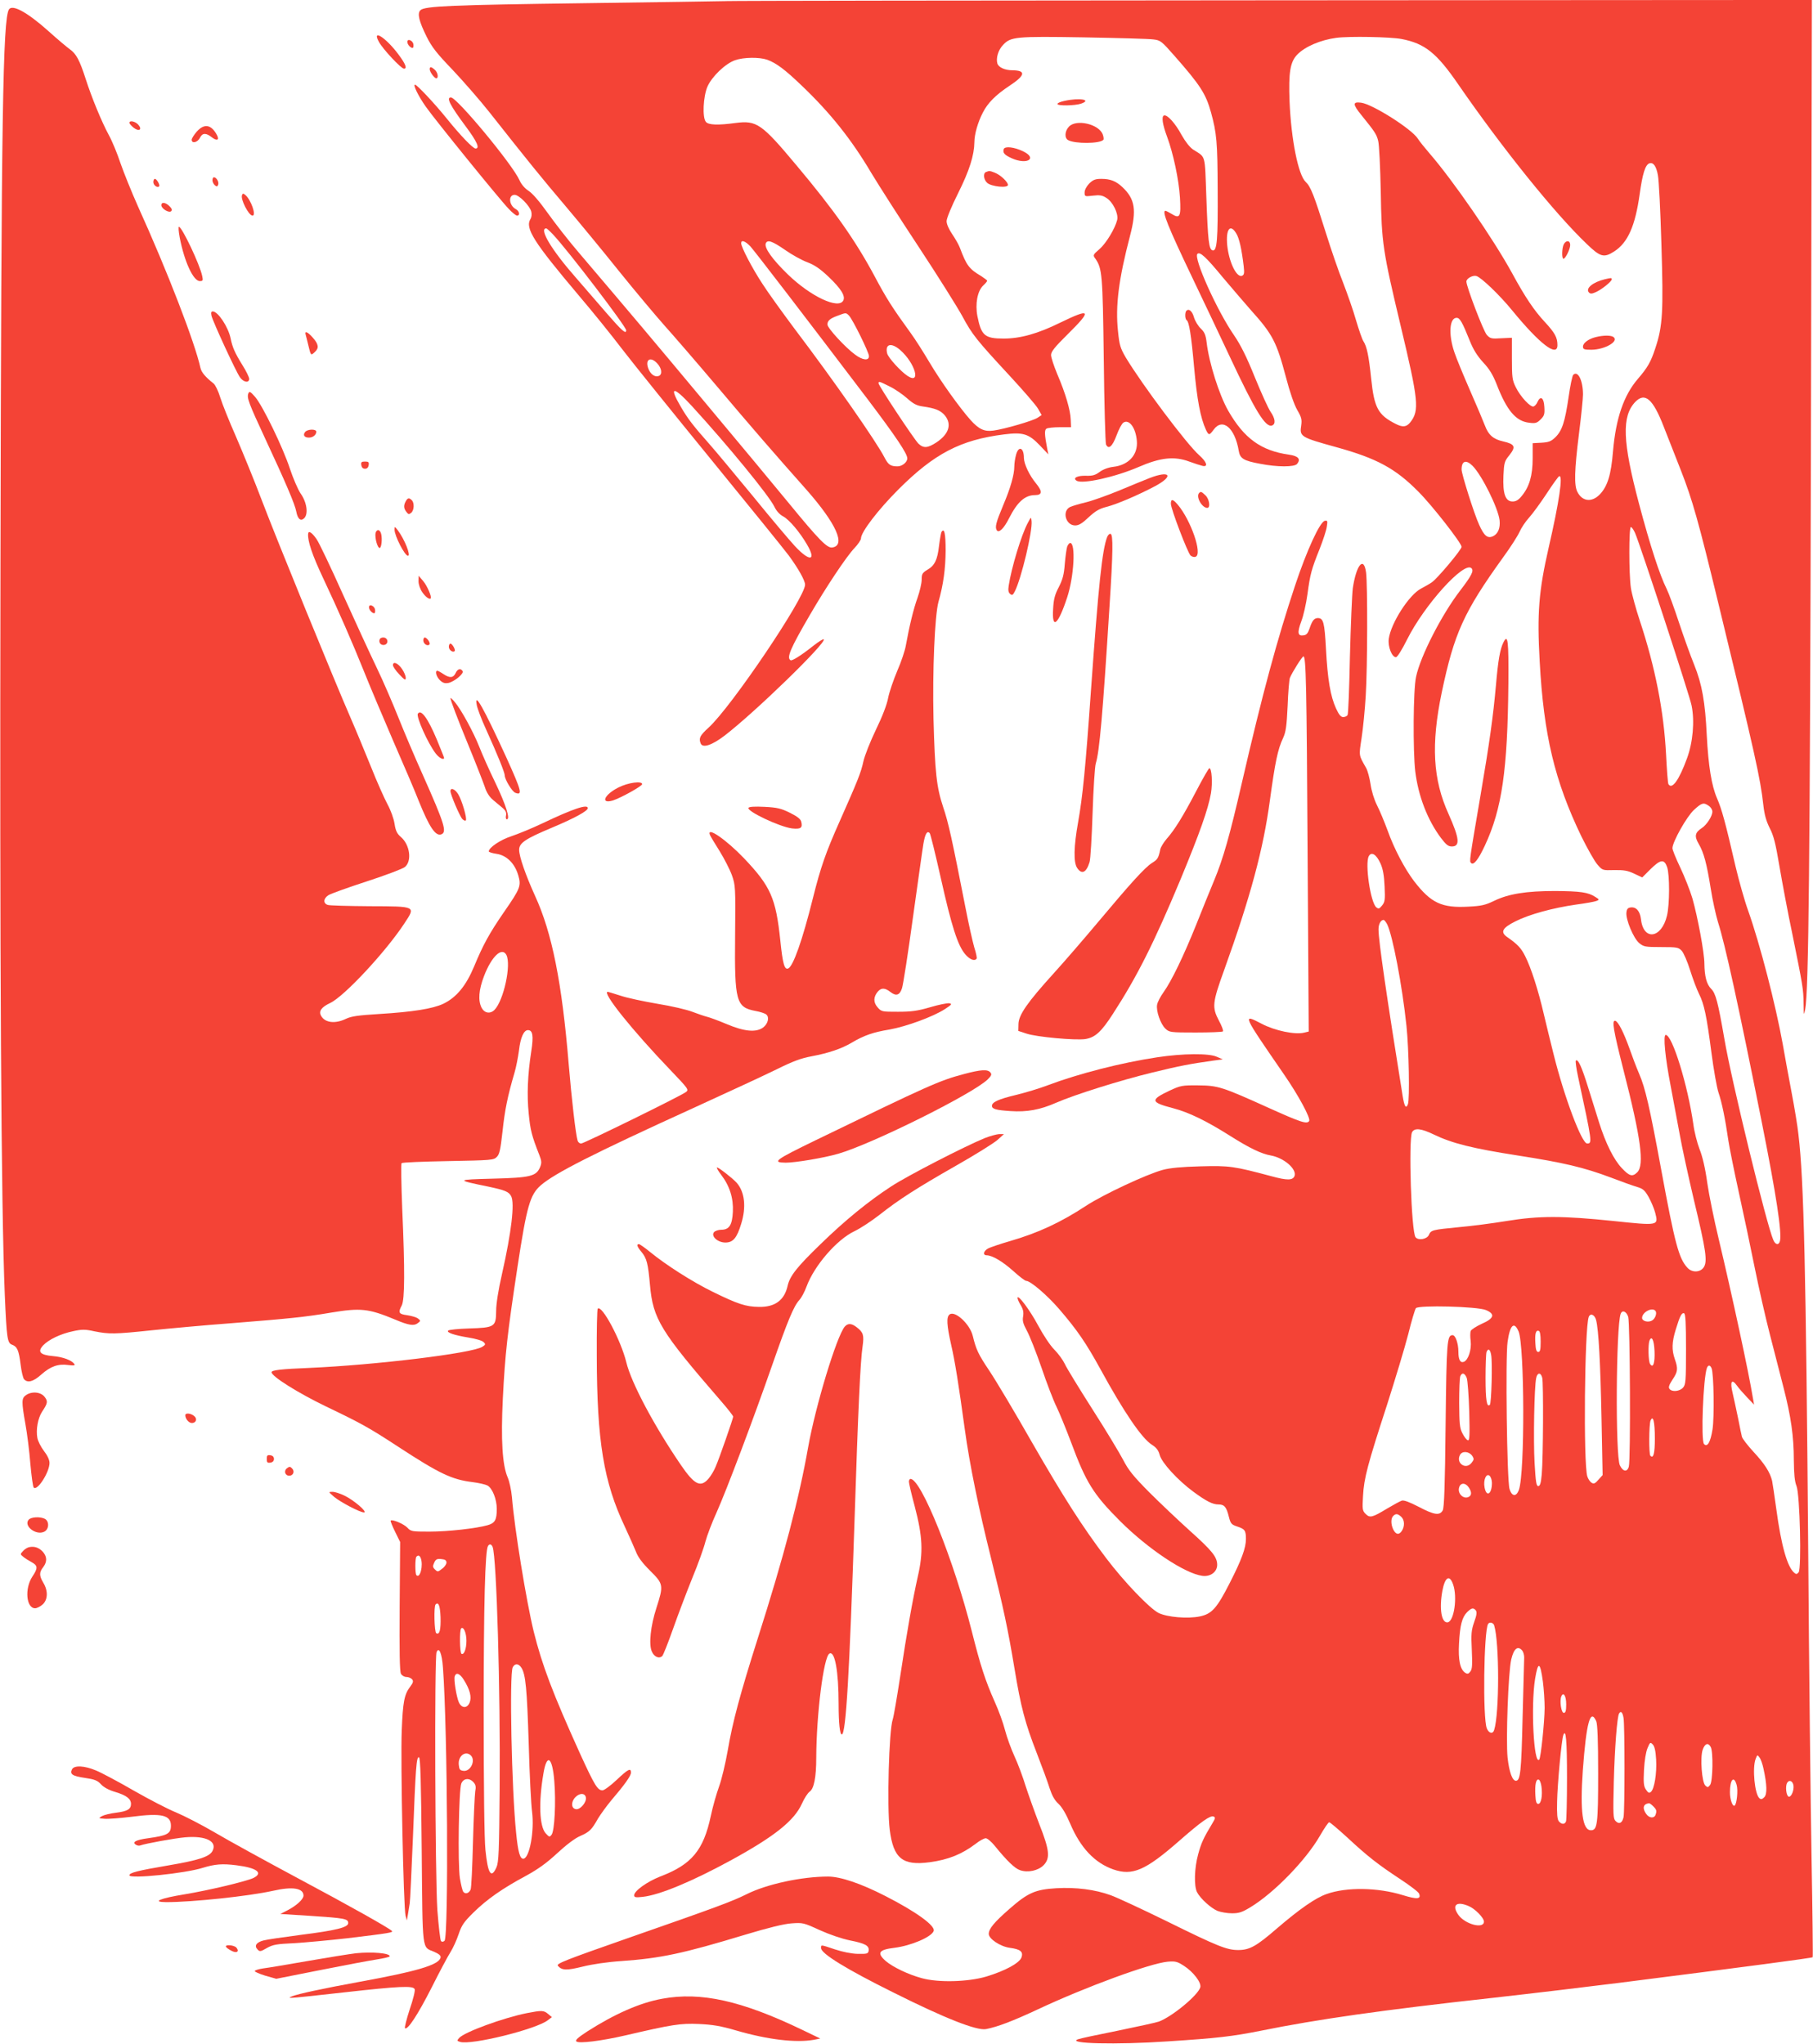 <?xml version="1.0" standalone="no"?>
<!DOCTYPE svg PUBLIC "-//W3C//DTD SVG 20010904//EN"
 "http://www.w3.org/TR/2001/REC-SVG-20010904/DTD/svg10.dtd">
<svg version="1.0" xmlns="http://www.w3.org/2000/svg"
 width="1135pt" height="1280pt" viewBox="0 0 1135 1280"
 preserveAspectRatio="xMidYMid meet">
<g transform="translate(0,1280) scale(0.1,-0.1)"
fill="#f44336" stroke="none">
<path d="M4545 12793 c-38 -1 -437 -7 -885 -13 -835 -11 -1002 -18 -1028 -44
-21 -20 -9 -69 39 -166 33 -66 64 -105 163 -208 66 -70 171 -190 231 -266 239
-303 324 -408 475 -586 86 -102 238 -286 337 -410 100 -124 226 -274 280 -335
54 -60 202 -231 328 -380 217 -257 358 -420 566 -654 185 -211 246 -347 159
-359 -31 -5 -82 46 -268 273 -86 105 -323 390 -528 635 -338 405 -439 525
-791 939 -62 72 -149 184 -194 247 -51 72 -96 124 -120 139 -24 16 -45 40 -57
67 -44 99 -392 518 -429 518 -31 0 -6 -49 93 -182 70 -94 90 -138 61 -138 -16
0 -95 82 -182 190 -75 93 -185 210 -197 210 -14 0 20 -70 67 -137 55 -79 462
-581 519 -640 22 -24 46 -43 53 -43 20 0 15 28 -7 40 -44 23 -50 90 -8 90 27
0 95 -69 104 -105 4 -16 2 -36 -5 -46 -35 -58 18 -142 304 -481 81 -95 204
-247 273 -338 70 -91 320 -401 556 -690 236 -289 453 -557 483 -597 61 -83
103 -158 103 -184 0 -81 -462 -766 -604 -895 -55 -50 -62 -66 -50 -98 12 -32
70 -13 149 47 193 148 641 584 622 604 -4 3 -31 -14 -62 -38 -79 -63 -137 -99
-146 -93 -26 16 -1 74 122 285 101 174 229 366 278 417 22 23 41 51 41 61 0
39 107 179 235 307 224 224 389 310 661 344 118 15 154 4 223 -68 l54 -57 -7
35 c-17 89 -18 117 -5 126 8 5 46 9 84 9 l70 0 -2 48 c-2 59 -32 163 -84 284
-21 51 -39 104 -39 120 0 21 22 49 105 131 153 151 144 165 -47 72 -142 -70
-251 -100 -355 -100 -118 0 -140 19 -164 140 -15 77 0 158 36 192 14 13 25 26
25 30 0 3 -17 16 -37 29 -76 45 -92 66 -134 178 -7 19 -29 57 -48 85 -21 31
-35 63 -35 81 0 18 30 91 72 175 71 142 101 238 102 320 0 49 22 126 53 185
30 60 81 111 167 168 99 65 105 96 18 97 -47 0 -86 18 -94 42 -10 33 5 85 35
116 48 52 77 55 506 48 215 -4 411 -9 436 -13 44 -5 51 -11 131 -102 163 -185
197 -239 229 -354 36 -130 41 -189 42 -482 2 -316 -4 -388 -31 -383 -24 5 -30
56 -40 337 -10 271 -2 243 -82 294 -22 15 -48 48 -73 92 -39 73 -90 129 -110
122 -17 -6 -9 -58 20 -135 38 -103 73 -266 80 -380 7 -120 0 -134 -53 -101
-17 10 -34 19 -38 19 -24 0 16 -100 169 -420 65 -135 171 -360 237 -500 156
-333 221 -440 262 -424 23 9 20 43 -10 86 -14 20 -58 117 -98 215 -52 129 -88
201 -130 263 -108 156 -255 485 -230 510 16 16 53 -18 161 -149 54 -64 132
-155 175 -204 136 -151 160 -199 219 -421 23 -89 51 -170 70 -203 27 -46 30
-60 25 -97 -11 -70 -4 -74 220 -136 253 -70 370 -133 514 -279 86 -86 270
-322 270 -345 0 -18 -153 -200 -186 -222 -16 -11 -46 -28 -67 -39 -75 -38
-190 -217 -203 -316 -6 -49 20 -114 45 -114 9 0 38 47 70 111 108 216 357 492
403 446 16 -16 1 -46 -71 -140 -116 -151 -249 -411 -276 -540 -18 -81 -20
-463 -5 -592 19 -155 77 -305 161 -417 32 -42 45 -53 68 -53 53 0 48 50 -20
202 -99 218 -111 436 -43 763 78 370 137 502 384 845 46 63 92 135 103 160 11
25 37 64 58 87 22 24 71 91 110 150 39 60 75 110 80 111 25 10 1 -157 -66
-448 -62 -271 -73 -413 -56 -711 25 -462 94 -749 261 -1096 38 -77 83 -157
101 -177 31 -36 32 -36 105 -34 59 1 84 -3 124 -22 l51 -24 53 53 c62 61 85
63 103 11 16 -48 16 -232 -1 -303 -34 -144 -148 -160 -163 -22 -6 50 -30 78
-65 73 -17 -2 -24 -10 -26 -32 -5 -43 44 -161 80 -191 28 -23 37 -25 137 -25
100 0 109 -2 129 -23 12 -13 36 -68 53 -123 17 -54 42 -120 55 -146 33 -65 48
-139 78 -368 14 -107 34 -221 45 -253 20 -58 41 -159 61 -297 6 -41 35 -186
65 -323 30 -136 75 -349 100 -474 25 -124 68 -314 96 -422 28 -108 66 -257 85
-331 46 -179 64 -304 64 -452 1 -88 5 -134 17 -163 21 -54 32 -517 13 -540
-10 -12 -16 -13 -27 -3 -44 36 -82 171 -113 401 -11 81 -23 160 -26 175 -13
54 -48 108 -116 181 -37 40 -70 83 -73 95 -3 11 -14 64 -24 116 -11 52 -26
123 -34 157 -18 73 -6 93 27 47 11 -16 40 -49 64 -74 l43 -45 -7 40 c-25 156
-130 643 -215 1000 -28 116 -60 273 -71 349 -12 89 -30 166 -48 210 -15 39
-33 109 -39 156 -35 246 -132 560 -173 560 -17 0 -4 -140 31 -320 16 -85 41
-220 56 -300 14 -80 55 -267 90 -416 76 -316 85 -382 61 -419 -22 -33 -74 -35
-103 -2 -53 58 -78 151 -163 612 -72 391 -100 514 -139 603 -16 37 -43 108
-60 157 -36 100 -69 166 -88 173 -24 7 -14 -54 51 -310 109 -425 131 -593 86
-638 -30 -30 -49 -25 -96 25 -51 53 -102 156 -143 286 -16 51 -48 153 -70 224
-39 125 -62 177 -76 164 -3 -4 3 -49 14 -100 89 -413 90 -419 57 -419 -34 0
-144 293 -210 559 -19 75 -46 187 -61 250 -34 148 -80 291 -116 362 -26 53
-48 76 -114 122 -44 31 -30 57 52 98 87 44 234 84 380 105 59 8 117 18 128 23
18 7 18 9 -8 25 -44 29 -94 36 -252 37 -181 0 -291 -18 -380 -61 -56 -27 -80
-33 -163 -37 -166 -9 -233 22 -339 159 -59 78 -125 202 -167 320 -20 54 -49
124 -66 157 -18 36 -34 89 -40 131 -6 39 -18 85 -28 102 -47 83 -45 73 -28
187 9 58 21 178 26 266 11 177 12 691 2 770 -14 105 -61 49 -83 -98 -5 -40
-13 -232 -18 -427 -4 -196 -10 -361 -15 -368 -4 -6 -16 -12 -27 -12 -15 0 -27
15 -45 54 -35 76 -53 183 -63 373 -9 166 -16 193 -51 193 -23 0 -36 -17 -52
-66 -10 -29 -19 -40 -37 -42 -37 -6 -41 16 -15 86 14 36 31 112 39 171 17 126
25 156 76 283 21 54 42 116 45 139 6 37 5 41 -12 38 -31 -6 -113 -185 -186
-404 -113 -340 -205 -679 -334 -1239 -75 -326 -116 -472 -174 -611 -23 -55
-73 -178 -111 -274 -80 -199 -155 -354 -205 -424 -19 -26 -37 -61 -40 -77 -8
-38 21 -122 52 -151 25 -23 30 -24 189 -24 90 0 167 3 171 7 4 4 -7 34 -25 67
-44 84 -42 111 33 318 165 459 245 757 286 1062 33 241 49 319 83 391 17 37
22 74 28 200 3 85 10 164 14 175 13 33 77 135 85 135 16 0 20 -174 26 -1237
l7 -1112 -29 -7 c-56 -14 -183 12 -266 56 -122 63 -123 65 142 -320 89 -129
166 -272 156 -289 -14 -21 -49 -10 -249 80 -296 134 -321 142 -447 143 -99 1
-109 -1 -178 -33 -123 -58 -120 -73 22 -110 99 -26 208 -79 360 -175 120 -76
194 -111 252 -121 83 -15 164 -86 148 -129 -11 -27 -46 -28 -144 -1 -236 63
-263 67 -445 62 -118 -3 -190 -10 -235 -22 -101 -27 -376 -156 -481 -225 -158
-104 -300 -170 -476 -221 -59 -17 -120 -38 -135 -45 -31 -16 -38 -44 -10 -44
35 -1 99 -39 165 -98 37 -34 74 -62 81 -62 27 0 132 -90 207 -177 112 -130
168 -212 257 -374 148 -271 260 -435 323 -475 28 -18 41 -34 49 -64 13 -49
112 -157 209 -229 83 -61 122 -81 159 -81 37 0 50 -16 65 -77 11 -43 16 -49
52 -61 48 -16 55 -25 55 -78 0 -56 -27 -130 -101 -275 -81 -159 -112 -194
-187 -210 -77 -16 -203 -5 -258 21 -56 28 -215 193 -330 345 -148 196 -264
377 -466 728 -104 183 -223 382 -263 442 -71 106 -84 134 -105 220 -18 75
-113 162 -146 134 -20 -16 -17 -65 10 -187 25 -108 47 -248 86 -532 30 -219
88 -502 164 -805 78 -314 106 -445 147 -692 40 -242 66 -341 140 -531 33 -85
69 -183 80 -219 15 -46 31 -75 55 -97 22 -20 48 -64 74 -125 64 -151 153 -245
269 -286 121 -42 202 -7 416 181 134 117 191 158 212 150 13 -5 12 -11 -8 -44
-55 -91 -69 -122 -88 -192 -24 -87 -27 -199 -7 -238 21 -40 86 -99 128 -117
21 -8 61 -15 91 -15 44 0 64 7 115 38 149 90 349 297 435 447 27 47 53 85 58
85 6 0 56 -43 112 -94 126 -117 190 -168 333 -262 62 -41 115 -81 118 -91 14
-35 -12 -37 -103 -9 -156 48 -351 51 -475 7 -70 -24 -171 -95 -311 -215 -129
-112 -172 -136 -243 -136 -71 0 -127 22 -447 180 -155 76 -312 149 -351 163
-99 36 -218 51 -341 44 -132 -8 -178 -28 -294 -130 -95 -83 -129 -124 -129
-156 0 -31 72 -79 131 -87 67 -9 86 -24 74 -60 -13 -36 -102 -84 -220 -120
-115 -34 -301 -39 -405 -10 -85 23 -182 70 -226 108 -56 50 -43 70 56 82 103
13 231 67 245 105 13 32 -110 121 -302 219 -154 79 -282 122 -359 122 -164 0
-383 -47 -509 -110 -95 -47 -184 -80 -757 -280 -371 -130 -436 -155 -426 -168
25 -30 54 -31 155 -6 60 15 154 29 243 35 245 17 386 47 775 165 146 44 244
68 291 71 69 5 75 4 175 -42 62 -28 138 -54 191 -65 96 -19 120 -33 116 -64
-3 -19 -9 -21 -68 -20 -40 1 -94 12 -143 28 -92 31 -87 30 -87 8 0 -34 157
-131 449 -276 327 -164 526 -242 584 -231 73 14 171 52 321 122 304 143 707
290 816 300 49 4 60 1 102 -26 59 -38 111 -106 102 -135 -15 -50 -176 -183
-259 -214 -16 -6 -132 -31 -257 -57 -126 -25 -238 -49 -250 -54 -72 -27 237
-35 562 -13 311 20 404 31 585 67 356 72 757 129 1445 205 250 28 610 71 800
95 811 103 1204 155 1208 160 2 2 -1 280 -7 617 -6 337 -16 1207 -21 1933 -14
1744 -27 2316 -61 2600 -5 50 -25 171 -44 270 -19 99 -43 232 -54 295 -45 250
-143 629 -216 835 -24 66 -59 192 -80 280 -63 274 -86 358 -116 427 -34 78
-54 202 -64 393 -10 210 -30 322 -79 443 -24 59 -67 179 -96 267 -29 88 -63
181 -76 207 -44 88 -103 270 -173 533 -104 391 -109 548 -24 638 61 63 111 20
179 -156 26 -67 74 -189 106 -270 73 -186 110 -317 236 -837 230 -946 263
-1096 281 -1260 7 -62 18 -101 40 -145 25 -48 37 -97 61 -240 17 -99 52 -288
80 -420 66 -326 70 -347 71 -439 1 -75 2 -78 10 -36 22 110 30 933 36 3533 l6
2787 -3364 -2 c-1850 -1 -3395 -3 -3434 -5z m4228 -237 c147 -28 221 -87 358
-287 272 -394 600 -803 802 -996 86 -83 108 -89 173 -47 85 55 131 159 159
359 18 129 35 182 60 192 25 9 44 -17 54 -74 6 -29 16 -224 22 -434 13 -422 8
-511 -38 -649 -28 -86 -48 -121 -110 -193 -88 -103 -137 -246 -155 -452 -12
-148 -34 -219 -82 -270 -50 -52 -110 -46 -141 15 -21 41 -19 132 10 365 14
110 25 220 25 245 0 88 -32 152 -61 123 -6 -6 -19 -68 -29 -139 -23 -157 -41
-211 -83 -252 -27 -26 -41 -31 -87 -34 l-55 -3 0 -95 c0 -108 -21 -178 -68
-235 -21 -26 -36 -35 -58 -35 -45 0 -62 49 -57 162 4 81 6 90 38 129 41 52 34
68 -39 85 -63 14 -93 40 -116 102 -10 26 -51 124 -92 217 -41 94 -86 202 -99
242 -37 110 -30 213 15 213 20 0 35 -26 82 -143 22 -56 47 -95 84 -136 39 -41
61 -78 84 -136 64 -166 121 -233 205 -242 38 -5 48 -2 71 21 23 23 26 33 23
79 -3 57 -24 72 -43 30 -5 -13 -16 -25 -24 -28 -19 -7 -83 61 -112 121 -22 44
-24 62 -24 179 l0 130 -67 -3 c-61 -4 -69 -2 -90 21 -21 22 -128 303 -128 334
0 19 39 41 62 35 29 -7 147 -120 225 -216 173 -211 283 -295 283 -217 0 48
-16 77 -79 145 -67 72 -123 155 -205 306 -118 215 -368 578 -517 750 -31 36
-64 77 -73 92 -39 61 -284 216 -355 225 -54 7 -54 -9 2 -78 84 -104 95 -120
105 -162 6 -23 13 -166 16 -317 5 -323 13 -372 125 -842 111 -465 118 -529 60
-602 -24 -30 -47 -33 -92 -10 -110 56 -134 100 -153 283 -15 144 -27 201 -49
235 -8 12 -28 71 -46 131 -17 61 -54 165 -80 233 -27 67 -76 209 -109 315 -74
236 -95 289 -126 318 -47 44 -91 266 -101 504 -7 183 4 248 49 294 49 50 146
91 243 104 80 11 339 6 408 -7z m-3970 -130 c57 -21 111 -61 218 -164 178
-170 310 -336 433 -544 44 -73 177 -282 298 -465 120 -182 242 -377 272 -432
63 -117 87 -147 297 -374 85 -92 166 -185 178 -207 l22 -39 -26 -17 c-29 -19
-207 -71 -276 -80 -56 -8 -91 8 -143 66 -67 75 -186 241 -256 359 -38 64 -91
148 -119 186 -114 157 -153 218 -226 356 -119 222 -252 412 -489 694 -218 261
-249 282 -381 265 -110 -15 -170 -13 -186 7 -23 27 -17 158 10 221 28 63 112
144 173 165 54 19 151 20 201 3z m-1342 -1093 c93 -98 459 -578 459 -601 0
-27 -26 -4 -124 109 -54 63 -141 163 -193 223 -151 172 -231 306 -183 306 3 0
22 -17 41 -37z m4278 6 c19 -30 34 -97 47 -206 5 -44 3 -54 -11 -60 -34 -12
-81 86 -92 190 -10 101 18 139 56 76z m-3042 -81 c29 -32 339 -436 735 -958
176 -233 248 -340 248 -370 0 -24 -32 -50 -61 -50 -44 0 -58 10 -81 54 -50 99
-321 487 -562 805 -76 102 -168 229 -203 284 -65 99 -133 230 -133 254 0 23
25 14 57 -19z m218 -23 c44 -31 106 -65 139 -77 45 -17 79 -40 132 -90 80 -76
108 -122 93 -150 -30 -56 -203 25 -346 163 -96 93 -150 167 -139 195 10 25 40
15 121 -41z m400 -411 c23 -24 125 -230 125 -254 0 -30 -39 -26 -86 9 -62 45
-174 167 -174 189 0 24 16 38 66 56 50 19 50 19 69 0z m321 -216 c93 -82 132
-218 46 -162 -42 27 -122 115 -128 141 -15 60 26 70 82 21z m-1521 -84 c28
-30 33 -69 9 -78 -23 -9 -50 9 -64 43 -24 60 12 82 55 35z m1455 -144 c33 -16
82 -50 109 -74 39 -35 61 -46 98 -51 77 -11 111 -24 138 -56 45 -55 26 -116
-51 -168 -56 -37 -82 -39 -114 -9 -26 25 -250 363 -250 378 0 14 4 13 70 -20z
m-1239 -122 c227 -248 484 -562 517 -631 13 -27 33 -49 56 -61 37 -20 104 -99
149 -177 60 -103 15 -107 -77 -8 -36 39 -155 180 -263 313 -109 132 -229 277
-268 321 -107 121 -140 164 -184 240 -75 128 -46 129 70 3z m4888 -375 c59
-60 160 -264 169 -341 5 -49 -10 -85 -42 -100 -34 -15 -55 3 -86 72 -31 67
-110 318 -110 346 0 55 28 64 69 23z m1017 -420 c34 -79 343 -1021 354 -1081
20 -99 8 -231 -29 -331 -50 -137 -94 -197 -116 -161 -4 6 -10 90 -15 188 -14
270 -68 545 -164 835 -25 75 -50 167 -56 205 -13 89 -13 382 0 382 5 0 17 -17
26 -37z m462 -1709 c12 -8 22 -24 22 -36 0 -28 -35 -82 -65 -102 -44 -29 -49
-51 -21 -99 33 -56 51 -126 76 -282 11 -71 32 -165 45 -208 45 -141 126 -510
275 -1257 90 -451 126 -689 113 -741 -7 -27 -28 -24 -41 6 -41 90 -262 995
-307 1261 -40 231 -54 284 -83 313 -28 28 -41 77 -42 158 0 67 -42 292 -75
408 -15 50 -49 136 -76 193 -27 56 -49 111 -49 121 0 39 89 198 135 240 49 45
60 48 93 25z m-2055 -362 c15 -34 22 -74 25 -142 4 -84 2 -98 -16 -120 -17
-21 -22 -22 -36 -11 -36 30 -72 273 -47 320 17 31 48 11 74 -47z m41 -379 c34
-69 94 -380 121 -637 15 -143 21 -459 9 -490 -12 -31 -22 -15 -33 52 -100 623
-151 971 -151 1043 0 33 14 59 32 59 4 0 14 -12 22 -27z m293 -1317 c114 -55
242 -87 525 -131 288 -45 412 -74 585 -139 65 -25 138 -51 162 -58 37 -11 48
-21 72 -63 15 -27 34 -71 41 -98 21 -82 23 -82 -263 -52 -318 33 -464 33 -666
0 -85 -14 -221 -32 -302 -39 -165 -16 -173 -18 -186 -49 -12 -26 -65 -36 -83
-14 -27 32 -45 613 -22 658 16 28 56 24 137 -15z m326 -1099 c59 -25 51 -52
-27 -86 -34 -16 -66 -36 -69 -45 -3 -8 -4 -37 0 -63 6 -54 -15 -119 -43 -130
-22 -8 -34 13 -34 63 0 52 -18 104 -36 104 -35 0 -38 -34 -44 -560 -4 -386 -9
-521 -18 -537 -19 -34 -53 -29 -150 22 -58 30 -93 43 -106 39 -12 -4 -52 -26
-91 -49 -94 -57 -109 -61 -136 -34 -20 20 -21 29 -16 113 6 111 29 197 151
572 51 160 111 358 132 440 20 82 42 155 48 163 16 20 386 11 439 -12z m1062
-7 c9 -15 -4 -49 -24 -59 -24 -13 -61 -3 -61 17 0 37 67 71 85 42z m-172 -35
c12 -36 16 -897 4 -938 -10 -36 -37 -32 -56 8 -29 59 -24 872 5 949 10 26 36
15 47 -19z m362 -202 c0 -203 -2 -223 -19 -242 -21 -23 -68 -28 -84 -8 -8 10
-4 24 18 58 34 50 36 69 15 129 -20 58 -19 105 6 186 26 85 37 106 52 101 9
-3 12 -63 12 -224z m-563 182 c16 -60 27 -267 34 -615 l7 -356 -26 -29 c-21
-24 -29 -28 -43 -19 -10 6 -22 24 -27 40 -25 80 -17 929 9 998 10 26 37 15 46
-19z m-485 -72 c37 -90 40 -884 2 -991 -16 -46 -45 -43 -59 6 -16 52 -26 824
-12 920 15 107 41 131 69 65z m138 -64 c0 -50 -3 -64 -15 -64 -11 0 -16 14
-18 54 -4 61 3 84 21 78 8 -2 12 -25 12 -68z m713 -59 c3 -75 -9 -110 -28 -80
-11 17 -13 120 -4 145 14 36 29 5 32 -65z m-1023 -23 c9 -46 2 -303 -8 -313
-19 -19 -27 30 -27 168 0 80 3 153 6 162 10 26 23 18 29 -17z m1380 -84 c14
-33 18 -306 6 -383 -13 -81 -32 -113 -53 -92 -21 21 -5 415 18 477 8 20 20 19
29 -2z m-1533 -60 c6 -16 13 -111 16 -212 4 -153 2 -183 -9 -179 -8 2 -23 22
-34 44 -17 33 -19 60 -20 189 0 83 3 158 7 168 11 25 27 21 40 -10z m473 0 c8
-33 6 -502 -3 -603 -5 -57 -11 -75 -22 -75 -12 0 -16 26 -23 145 -8 142 -2
474 10 531 7 36 29 38 38 2z m705 -380 c0 -94 -9 -128 -28 -108 -10 9 -9 196
1 220 16 38 27 -7 27 -112z m-1143 -109 c12 -19 11 -24 -5 -44 -36 -45 -99 -1
-72 50 14 27 57 23 77 -6z m123 -169 c0 -70 -34 -92 -46 -29 -9 47 10 91 31
74 8 -7 15 -27 15 -45z m-146 -27 c22 -31 20 -55 -5 -63 -31 -10 -64 25 -55
59 8 33 39 34 60 4z m-422 -185 c22 -20 23 -61 3 -90 -18 -26 -38 -21 -54 13
-14 32 -14 67 1 82 16 16 28 15 50 -5z m325 -424 c28 -79 6 -231 -34 -237 -39
-6 -54 86 -33 198 16 86 45 103 67 39z m142 -162 c8 -11 6 -29 -10 -73 -18
-52 -20 -74 -15 -175 4 -91 3 -120 -9 -135 -11 -15 -18 -17 -32 -8 -32 20 -45
81 -39 184 6 114 19 164 51 196 28 27 38 29 54 11z m115 -94 c33 -106 33 -552
0 -655 -8 -27 -33 -22 -46 10 -26 63 -19 609 8 654 9 14 33 8 38 -9z m176
-158 c7 -9 12 -28 12 -43 0 -15 -5 -184 -10 -377 -8 -341 -14 -395 -42 -395
-22 0 -42 54 -52 145 -11 108 4 535 23 615 16 68 41 88 69 55z m129 -194 c6
-46 11 -121 11 -165 -1 -93 -24 -313 -34 -324 -34 -34 -53 335 -26 505 19 114
32 109 49 -16z m146 -142 c0 -41 -4 -54 -15 -54 -16 0 -27 73 -16 102 13 33
31 5 31 -48z m359 -86 c8 -49 8 -581 0 -621 -8 -37 -28 -47 -50 -24 -15 15
-16 39 -11 247 6 219 21 406 33 426 11 19 22 8 28 -28z m-171 -20 c8 -20 12
-114 12 -328 0 -317 -5 -355 -45 -355 -53 0 -69 118 -51 375 22 299 47 391 84
308z m-183 -355 c0 -141 -3 -263 -6 -272 -8 -21 -28 -20 -45 0 -10 12 -13 46
-11 123 2 110 28 389 39 417 16 43 23 -31 23 -268z m558 115 c5 -86 -11 -185
-33 -203 -11 -9 -17 -6 -31 15 -14 21 -16 42 -12 123 3 58 12 113 22 136 15
37 18 39 33 23 11 -11 18 -40 21 -94z m342 78 c16 -31 13 -213 -4 -237 -13
-17 -16 -17 -30 -4 -22 21 -33 174 -17 223 14 41 35 48 51 18z m330 -135 c22
-100 24 -160 5 -179 -13 -13 -20 -15 -30 -7 -30 25 -46 190 -24 247 10 26 11
27 24 9 8 -10 19 -41 25 -70z m-1390 -112 c8 -57 -2 -109 -20 -109 -11 0 -16
14 -18 54 -4 66 4 104 21 98 7 -2 14 -21 17 -43z m1222 10 c10 -33 1 -121 -13
-130 -13 -7 -29 40 -29 84 0 80 25 107 42 46z m356 -6 c3 -29 -13 -68 -28 -68
-14 0 -23 46 -16 76 9 34 40 28 44 -8z m-878 -128 c21 -21 23 -29 14 -54 -9
-23 -40 -20 -58 6 -26 36 -19 63 17 67 4 1 16 -8 27 -19z m-1157 -624 c40 -16
97 -74 97 -98 0 -48 -118 -17 -160 42 -43 61 -13 88 63 56z"/>
<path d="M9790 11271 c-12 -23 -14 -91 -2 -91 12 0 42 60 42 86 0 29 -25 32
-40 5z"/>
<path d="M10045 11051 c-74 -18 -122 -58 -97 -83 9 -9 19 -8 45 4 38 18 97 66
97 79 0 10 -2 10 -45 0z"/>
<path d="M9993 10690 c-47 -11 -83 -37 -83 -60 0 -17 7 -20 53 -20 86 1 177
55 136 81 -16 10 -61 10 -106 -1z"/>
<path d="M56 12741 c-38 -62 -48 -665 -53 -3461 -5 -2499 4 -4034 27 -4588 12
-276 16 -301 46 -312 32 -12 42 -35 53 -124 5 -42 15 -83 21 -91 22 -26 58
-17 109 29 58 51 105 68 169 59 33 -4 43 -3 38 5 -14 24 -72 46 -135 51 -80 7
-98 27 -61 67 35 37 111 73 188 89 56 12 75 12 134 -1 90 -18 125 -18 353 6
105 11 332 32 505 45 365 29 462 39 621 66 187 31 236 26 404 -44 85 -36 117
-40 140 -22 19 14 19 16 2 29 -10 8 -41 17 -68 21 -53 7 -58 16 -34 61 19 37
20 221 3 606 -6 153 -8 281 -4 285 4 5 135 10 292 13 269 5 285 6 304 26 17
16 23 45 36 160 14 133 32 221 74 364 11 36 23 100 29 143 9 80 30 127 56 127
30 0 36 -35 21 -132 -23 -148 -28 -275 -16 -392 10 -102 19 -138 66 -257 15
-39 16 -50 5 -77 -24 -57 -60 -66 -296 -72 -232 -6 -233 -8 -32 -49 108 -23
132 -32 147 -61 23 -43 2 -224 -57 -485 -23 -101 -37 -187 -37 -234 -1 -99 -9
-104 -170 -109 -66 -2 -125 -8 -130 -13 -13 -12 36 -29 127 -44 44 -7 86 -19
94 -28 14 -13 13 -17 -8 -30 -66 -41 -671 -114 -1084 -132 -175 -7 -235 -14
-235 -27 0 -26 166 -130 340 -214 221 -106 267 -131 455 -254 256 -167 333
-204 463 -220 40 -5 82 -15 93 -21 31 -16 59 -86 59 -147 0 -68 -11 -89 -58
-102 -70 -20 -247 -40 -363 -40 -111 0 -117 1 -139 25 -22 23 -95 54 -104 44
-3 -3 10 -34 27 -69 l32 -65 -3 -402 c-2 -278 0 -408 8 -423 6 -11 21 -20 34
-20 13 0 29 -7 36 -15 9 -11 7 -21 -13 -47 -36 -48 -45 -94 -52 -273 -8 -187
11 -1116 24 -1160 l8 -30 7 40 c4 22 9 53 11 68 3 16 11 200 20 410 17 443 22
510 38 504 9 -3 13 -155 17 -584 6 -646 0 -601 78 -634 31 -14 43 -24 40 -36
-9 -45 -144 -86 -508 -152 -234 -43 -382 -75 -420 -90 -22 -9 -23 -10 -5 -10
12 -1 160 15 329 34 347 39 433 43 442 20 4 -9 -10 -65 -31 -126 -20 -61 -33
-114 -30 -118 16 -15 81 85 166 252 49 98 103 199 119 224 16 25 39 76 51 112
19 56 32 76 93 136 84 83 182 151 327 229 77 42 130 80 197 142 56 52 111 94
144 108 59 26 72 39 112 110 16 26 52 76 80 110 88 103 126 157 126 177 0 31
-17 23 -90 -46 -38 -36 -78 -65 -88 -65 -31 0 -49 30 -139 226 -172 380 -239
556 -292 769 -45 185 -120 641 -136 840 -4 44 -16 100 -27 125 -33 76 -43 233
-30 495 14 278 28 403 92 825 58 379 78 449 145 508 86 75 327 198 955 484
217 99 454 209 525 244 99 49 150 68 215 80 106 20 188 47 253 86 76 45 133
65 237 82 105 19 272 80 346 128 43 28 46 33 26 36 -12 2 -66 -9 -120 -25 -79
-23 -117 -28 -200 -28 -102 0 -104 0 -129 29 -27 31 -25 66 4 99 21 23 44 22
77 -4 36 -28 59 -21 73 24 7 21 38 219 68 440 31 221 60 430 66 465 11 62 23
82 39 66 5 -5 36 -132 70 -283 67 -300 105 -418 151 -474 29 -35 61 -48 73
-29 3 5 -4 37 -15 71 -10 35 -35 145 -54 244 -86 439 -108 538 -140 632 -42
126 -52 217 -61 555 -7 299 8 646 31 731 31 109 44 207 45 321 0 108 -8 145
-26 117 -3 -6 -10 -44 -15 -84 -10 -90 -27 -126 -74 -153 -31 -19 -35 -26 -35
-62 0 -22 -12 -73 -26 -113 -25 -69 -51 -176 -73 -298 -5 -31 -29 -103 -54
-160 -24 -57 -50 -133 -57 -169 -7 -40 -36 -116 -76 -198 -36 -75 -71 -163
-79 -200 -15 -69 -34 -117 -149 -376 -86 -193 -118 -284 -167 -480 -66 -265
-124 -428 -155 -440 -23 -9 -34 29 -49 176 -28 265 -60 338 -227 514 -111 116
-235 202 -214 147 4 -9 31 -55 61 -102 29 -47 64 -115 77 -151 22 -63 23 -72
20 -379 -4 -412 6 -448 128 -471 29 -5 59 -15 67 -22 21 -17 11 -58 -19 -81
-44 -33 -118 -26 -229 21 -52 22 -107 42 -124 46 -16 4 -57 18 -91 31 -33 13
-131 36 -218 50 -87 15 -192 37 -232 51 -41 13 -77 24 -79 24 -40 0 153 -241
393 -491 111 -116 115 -122 97 -136 -32 -25 -640 -323 -657 -323 -9 0 -19 8
-22 18 -12 41 -37 255 -56 482 -42 508 -104 819 -210 1050 -59 130 -100 247
-100 289 0 43 39 69 206 139 143 60 224 105 224 122 0 27 -91 -3 -284 -95 -65
-31 -153 -67 -195 -81 -68 -22 -141 -71 -141 -95 0 -4 21 -11 48 -15 63 -9
114 -59 136 -133 20 -67 14 -83 -87 -229 -92 -133 -133 -208 -188 -341 -51
-123 -111 -196 -194 -236 -66 -31 -190 -51 -403 -64 -130 -8 -172 -14 -206
-30 -68 -33 -132 -25 -156 19 -16 29 2 54 57 80 88 41 349 322 465 499 71 108
76 106 -220 107 -131 1 -248 4 -260 8 -30 10 -28 40 4 61 14 9 122 48 239 86
117 38 225 79 239 90 46 36 33 140 -25 189 -23 20 -32 37 -39 82 -5 33 -24 85
-43 120 -19 35 -67 142 -105 238 -39 96 -96 234 -127 305 -98 224 -464 1120
-555 1360 -48 127 -122 307 -163 402 -42 95 -86 205 -98 244 -12 40 -31 79
-42 88 -50 39 -76 70 -82 97 -34 157 -208 608 -390 1009 -41 92 -91 216 -111
274 -19 58 -52 138 -73 176 -44 81 -107 233 -146 355 -37 115 -59 154 -97 181
-18 13 -78 63 -132 112 -134 120 -229 172 -250 138z m3114 -5920 c32 -61 -17
-287 -75 -345 -27 -26 -62 -20 -80 14 -23 45 -18 112 15 198 47 123 112 185
140 133z m-86 -3707 c25 -64 49 -904 44 -1509 -3 -402 -6 -465 -20 -497 -33
-74 -54 -41 -69 109 -7 68 -11 387 -11 863 0 682 9 1010 27 1040 9 15 22 12
29 -6z m-450 -70 c17 -45 -4 -130 -27 -107 -9 8 -9 108 0 116 11 11 20 8 27
-9z m161 -28 c0 -10 -12 -28 -28 -39 -25 -20 -28 -20 -44 -4 -14 13 -15 21 -5
42 10 22 18 26 45 23 24 -2 32 -8 32 -22z m-37 -342 c2 -80 -6 -112 -27 -100
-12 8 -16 168 -4 180 18 18 28 -7 31 -80z m162 -147 c0 -51 -15 -91 -31 -82
-11 7 -13 148 -2 159 15 14 33 -29 33 -77z m-147 -169 c29 -387 36 -1683 10
-1710 -8 -7 -16 -8 -22 -2 -5 5 -15 92 -23 194 -14 209 -19 1581 -5 1615 15
37 34 -8 40 -97z m491 0 c27 -42 35 -132 46 -478 5 -190 15 -381 21 -425 15
-117 -15 -286 -53 -293 -22 -4 -35 39 -47 163 -28 271 -43 995 -21 1036 14 25
36 24 54 -3z m-361 -75 c39 -62 51 -109 37 -144 -16 -37 -49 -36 -67 1 -15 33
-34 147 -26 165 9 26 32 16 56 -22z m45 -475 c31 -31 -2 -101 -46 -96 -23 3
-27 8 -30 39 -5 55 43 90 76 57z m522 -159 c11 -131 2 -313 -17 -337 -12 -16
-15 -15 -37 9 -39 44 -45 194 -14 374 21 129 56 105 68 -46z m-505 -9 c13 -15
16 -28 10 -57 -3 -21 -10 -164 -14 -318 -4 -154 -10 -288 -15 -297 -10 -22
-32 -30 -45 -14 -6 6 -15 45 -22 86 -14 94 -7 553 9 593 14 33 50 37 77 7z
m703 -96 c4 -29 -35 -76 -62 -72 -30 4 -33 44 -5 74 27 29 63 28 67 -2z"/>
<path d="M2372 12538 c25 -46 139 -168 157 -168 21 0 11 28 -33 87 -77 105
-171 167 -124 81z"/>
<path d="M2550 12538 c0 -16 19 -38 33 -38 4 0 7 10 5 22 -3 25 -38 39 -38 16z"/>
<path d="M2690 12367 c0 -17 29 -57 41 -57 16 0 10 36 -9 53 -22 20 -32 21
-32 4z"/>
<path d="M6663 12168 c-24 -5 -43 -13 -43 -19 0 -13 110 -11 148 2 71 25 -12
38 -105 17z"/>
<path d="M810 12031 c0 -5 12 -19 27 -31 34 -26 56 -11 28 20 -18 20 -55 28
-55 11z"/>
<path d="M6692 12007 c-27 -28 -29 -73 -4 -85 44 -23 196 -22 219 2 4 4 2 19
-3 33 -23 66 -166 99 -212 50z"/>
<path d="M1231 11975 c-17 -20 -31 -42 -31 -50 0 -26 38 -17 52 13 16 31 38
31 76 1 30 -23 46 -16 31 14 -36 68 -80 76 -128 22z"/>
<path d="M6284 11867 c-8 -23 3 -37 50 -58 96 -43 164 -1 70 44 -54 26 -112
33 -120 14z"/>
<path d="M6173 11723 c-20 -7 -15 -48 7 -68 27 -24 130 -34 130 -13 0 19 -48
64 -83 77 -30 12 -35 12 -54 4z"/>
<path d="M1330 11671 c0 -10 7 -24 15 -31 12 -10 16 -9 21 4 6 16 -11 46 -27
46 -5 0 -9 -8 -9 -19z"/>
<path d="M960 11660 c0 -20 25 -38 36 -27 8 7 -15 47 -26 47 -6 0 -10 -9 -10
-20z"/>
<path d="M6819 11651 c-17 -18 -29 -40 -29 -56 0 -26 1 -26 53 -20 42 5 58 2
83 -14 41 -25 77 -99 68 -138 -13 -53 -68 -145 -110 -182 -42 -36 -43 -39 -27
-60 43 -63 46 -93 53 -631 3 -283 10 -523 14 -533 16 -34 40 -13 66 57 14 38
33 74 43 80 36 23 77 -32 84 -114 8 -87 -51 -152 -147 -163 -33 -4 -64 -16
-86 -32 -27 -20 -43 -25 -84 -24 -55 2 -87 -14 -60 -31 36 -23 242 23 388 86
136 59 223 69 317 34 33 -12 70 -24 83 -27 37 -9 27 25 -21 67 -78 69 -356
440 -459 611 -35 60 -40 78 -49 165 -17 159 4 325 76 600 41 158 31 227 -47
301 -41 39 -76 53 -134 53 -37 0 -51 -6 -75 -29z"/>
<path d="M1515 11578 c-10 -26 42 -128 66 -128 25 0 -10 100 -45 129 -13 11
-17 11 -21 -1z"/>
<path d="M1010 11515 c0 -21 48 -51 62 -37 7 7 4 16 -11 31 -24 24 -51 28 -51
6z"/>
<path d="M1125 11313 c29 -151 85 -273 126 -273 19 0 21 4 15 31 -14 71 -127
309 -146 309 -4 0 -2 -30 5 -67z"/>
<path d="M7427 10854 c-10 -11 -9 -52 2 -59 15 -9 29 -97 46 -289 19 -211 40
-322 75 -398 17 -35 21 -35 48 2 56 76 133 11 157 -133 8 -48 30 -62 134 -81
107 -21 214 -21 231 -1 25 30 8 50 -50 58 -176 25 -282 102 -382 277 -56 99
-119 298 -134 425 -6 48 -13 65 -36 87 -17 16 -36 47 -43 70 -11 40 -32 58
-48 42z"/>
<path d="M1324 10823 c9 -38 154 -352 178 -385 22 -32 58 -38 58 -10 0 10 -19
49 -43 87 -47 76 -62 111 -73 165 -14 71 -79 170 -112 170 -10 0 -12 -7 -8
-27z"/>
<path d="M1914 10703 c3 -10 10 -40 17 -68 15 -62 15 -62 39 -40 28 25 25 49
-11 90 -33 38 -54 46 -45 18z"/>
<path d="M1555 10337 c-11 -27 1 -59 105 -283 125 -268 187 -412 195 -458 9
-47 28 -62 50 -40 26 27 16 99 -23 154 -17 25 -47 95 -67 155 -43 132 -170
394 -218 450 -30 34 -36 37 -42 22z"/>
<path d="M1910 10095 c-15 -19 -5 -35 24 -35 25 0 46 17 46 37 0 18 -55 17
-70 -2z"/>
<path d="M6361 9953 c-6 -21 -11 -54 -11 -73 0 -52 -24 -136 -69 -242 -46
-110 -53 -138 -41 -158 13 -20 45 11 77 75 52 102 99 145 163 145 45 0 47 23
6 73 -42 51 -75 121 -76 159 0 66 -33 79 -49 21z"/>
<path d="M2262 9888 c2 -15 10 -23 23 -23 13 0 21 8 23 23 3 18 -1 22 -23 22
-22 0 -26 -4 -23 -22z"/>
<path d="M7195 9806 c-33 -13 -121 -49 -195 -80 -74 -30 -166 -63 -205 -72
-38 -9 -81 -22 -95 -28 -53 -25 -29 -116 31 -116 23 0 44 13 83 50 42 39 66
54 112 66 68 17 208 78 309 132 117 64 88 98 -40 48z"/>
<path d="M7507 9713 c-22 -22 17 -93 51 -93 21 0 13 55 -11 78 -25 24 -30 26
-40 15z"/>
<path d="M2540 9661 c-14 -26 -13 -44 4 -66 12 -16 16 -17 30 -6 19 16 21 62
4 79 -17 17 -26 15 -38 -7z"/>
<path d="M7330 9646 c0 -32 104 -304 123 -324 9 -8 23 -12 32 -8 44 16 -29
227 -111 325 -31 37 -44 39 -44 7z"/>
<path d="M6434 9525 c-40 -74 -102 -280 -119 -391 -5 -30 -2 -44 9 -53 12 -10
17 -8 29 16 41 80 112 379 105 440 -3 28 -3 28 -24 -12z"/>
<path d="M2470 9483 c0 -38 64 -163 84 -163 20 0 -22 105 -64 160 -19 25 -20
25 -20 3z"/>
<path d="M2350 9451 c0 -43 21 -96 31 -79 10 15 12 69 3 92 -10 27 -34 19 -34
-13z"/>
<path d="M1929 9458 c-4 -45 26 -134 94 -278 98 -208 185 -408 252 -575 37
-93 122 -294 187 -445 66 -151 138 -319 159 -374 67 -166 106 -224 142 -210
36 14 20 66 -117 374 -48 107 -116 267 -151 355 -35 88 -96 230 -137 315 -41
85 -136 292 -212 460 -75 168 -149 323 -164 344 -29 42 -51 56 -53 34z"/>
<path d="M6931 9437 c-31 -81 -54 -298 -101 -957 -34 -486 -52 -667 -81 -830
-27 -151 -29 -249 -6 -284 29 -44 58 -30 78 36 6 18 14 157 19 308 5 151 14
291 20 310 23 75 43 298 86 985 22 338 23 447 7 452 -7 3 -17 -7 -22 -20z"/>
<path d="M6681 9378 c-4 -13 -11 -61 -15 -108 -5 -68 -13 -97 -37 -145 -25
-47 -33 -77 -36 -136 -9 -136 31 -103 88 71 43 131 54 340 19 340 -6 0 -14
-10 -19 -22z"/>
<path d="M2620 9161 c0 -20 10 -49 23 -68 20 -30 45 -48 53 -40 9 8 -22 80
-47 109 l-28 33 -1 -34z"/>
<path d="M2310 8998 c0 -16 19 -38 33 -38 4 0 7 10 5 22 -3 25 -38 39 -38 16z"/>
<path d="M2377 8797 c-8 -21 8 -39 29 -35 27 5 25 42 -2 46 -12 2 -24 -3 -27
-11z"/>
<path d="M2650 8791 c0 -22 25 -39 38 -27 8 8 -10 38 -26 44 -7 2 -12 -6 -12
-17z"/>
<path d="M9412 8778 c-21 -43 -33 -108 -47 -270 -17 -191 -40 -358 -96 -685
-72 -423 -71 -415 -59 -427 16 -15 45 22 86 110 107 229 142 473 147 1013 2
273 -3 314 -31 259z"/>
<path d="M2810 8750 c0 -20 25 -38 36 -27 8 7 -15 47 -26 47 -6 0 -10 -9 -10
-20z"/>
<path d="M2460 8635 c0 -9 18 -35 40 -58 34 -36 40 -39 40 -21 0 12 -10 36
-23 55 -25 37 -57 51 -57 24z"/>
<path d="M2852 8585 c-14 -30 -37 -32 -77 -5 -16 11 -33 20 -37 20 -17 0 -6
-38 16 -59 19 -18 31 -21 54 -17 38 9 98 59 88 74 -12 20 -32 14 -44 -13z"/>
<path d="M2820 8429 c0 -13 42 -124 118 -309 44 -107 87 -218 97 -247 11 -35
28 -62 53 -83 20 -17 48 -40 61 -51 16 -14 22 -27 19 -44 -3 -14 -1 -25 5 -25
23 0 -6 91 -72 229 -39 80 -84 182 -101 226 -37 93 -113 232 -152 278 -15 18
-27 29 -28 26z"/>
<path d="M2985 8384 c4 -21 29 -88 57 -149 72 -159 118 -272 118 -291 0 -24
46 -101 66 -108 47 -18 39 11 -56 221 -144 314 -203 418 -185 327z"/>
<path d="M2616 8331 c-12 -18 62 -184 111 -248 20 -28 53 -45 53 -28 0 3 -21
55 -46 116 -56 133 -99 191 -118 160z"/>
<path d="M7490 7849 c-83 -159 -137 -246 -186 -301 -18 -21 -36 -50 -40 -65
-12 -58 -17 -64 -53 -87 -44 -28 -132 -125 -338 -371 -83 -99 -207 -243 -277
-320 -165 -182 -219 -260 -220 -317 l-1 -43 52 -17 c63 -21 304 -43 367 -34
62 10 100 44 174 159 151 233 256 442 423 842 120 290 172 437 190 538 11 66
5 157 -10 157 -4 0 -41 -64 -81 -141z"/>
<path d="M3871 7869 c-89 -45 -114 -105 -34 -81 50 16 183 90 183 102 0 22
-88 10 -149 -21z"/>
<path d="M2820 7846 c0 -21 59 -159 75 -175 8 -8 18 -12 21 -8 10 10 -24 126
-48 165 -20 32 -48 43 -48 18z"/>
<path d="M4686 7742 c-13 -21 194 -119 272 -129 55 -6 68 3 58 42 -4 17 -25
33 -71 56 -55 27 -79 33 -159 37 -59 3 -96 1 -100 -6z"/>
<path d="M7245 6180 c-226 -34 -494 -103 -685 -175 -52 -20 -142 -47 -200 -61
-109 -26 -150 -45 -150 -68 0 -20 25 -27 117 -33 101 -7 184 8 284 52 117 51
400 140 601 189 172 42 239 55 383 75 l60 8 -37 16 c-50 23 -214 21 -373 -3z"/>
<path d="M6035 6075 c-155 -41 -219 -70 -930 -415 -253 -123 -275 -139 -186
-140 60 0 240 30 329 56 214 62 846 377 936 466 23 23 26 31 16 43 -17 21 -60
18 -165 -10z"/>
<path d="M6165 5674 c-131 -54 -486 -237 -585 -302 -143 -93 -290 -213 -442
-361 -148 -143 -193 -200 -207 -261 -20 -91 -79 -135 -180 -133 -82 1 -133 18
-288 94 -127 62 -295 169 -396 252 -32 26 -62 47 -67 47 -17 0 -11 -17 16 -49
33 -40 41 -72 53 -206 19 -214 65 -289 445 -728 42 -48 76 -92 76 -97 0 -11
-87 -262 -110 -314 -9 -23 -29 -56 -44 -74 -50 -58 -88 -40 -174 86 -166 243
-310 513 -341 642 -34 139 -153 362 -179 336 -4 -4 -7 -137 -6 -294 1 -536 43
-791 176 -1072 27 -58 58 -128 69 -155 13 -35 40 -71 89 -120 84 -83 85 -91
39 -234 -36 -111 -48 -225 -29 -270 14 -35 46 -49 66 -30 7 8 37 84 67 169 30
85 84 228 120 317 37 89 74 193 83 230 10 37 41 120 70 183 61 136 227 575
349 925 96 275 134 367 169 405 13 14 33 51 45 84 48 131 190 295 300 347 36
17 106 63 155 101 124 98 235 169 484 311 118 67 233 139 256 159 l41 37 -30
0 c-16 -1 -57 -12 -90 -25z"/>
<path d="M4514 5445 c54 -70 78 -147 74 -232 -4 -84 -23 -113 -73 -113 -18 0
-38 -7 -45 -15 -21 -25 23 -65 71 -65 48 0 72 28 99 117 33 106 22 200 -28
257 -24 27 -112 96 -123 96 -5 0 6 -20 25 -45z"/>
<path d="M6370 4673 c0 -6 9 -28 21 -47 15 -25 18 -44 14 -69 -5 -27 0 -45 23
-88 17 -30 58 -134 92 -232 33 -98 76 -209 94 -245 18 -37 59 -137 91 -222 94
-253 139 -326 309 -496 175 -174 403 -326 513 -341 51 -7 93 25 93 69 0 49
-32 89 -173 215 -72 65 -186 173 -253 240 -98 99 -129 137 -162 201 -23 44
-109 187 -193 318 -84 132 -162 259 -173 284 -12 25 -41 65 -66 90 -26 26 -68
90 -100 149 -51 96 -129 201 -130 174z"/>
<path d="M5288 4493 c-51 -62 -183 -497 -229 -756 -56 -318 -152 -684 -314
-1192 -112 -353 -159 -528 -189 -705 -14 -80 -38 -181 -54 -225 -16 -44 -40
-127 -52 -185 -46 -216 -120 -305 -318 -380 -81 -32 -162 -90 -162 -117 0 -13
9 -15 53 -10 105 11 310 96 560 233 266 146 389 244 437 350 15 34 37 68 49
76 27 19 41 91 41 212 1 273 46 630 82 652 34 21 58 -108 58 -316 0 -122 8
-190 20 -190 26 0 48 384 80 1350 22 679 36 985 50 1079 10 71 5 88 -36 120
-33 26 -56 27 -76 4z"/>
<path d="M162 4064 c-27 -19 -28 -39 -3 -180 11 -60 25 -172 31 -249 7 -77 16
-144 21 -149 22 -24 99 96 99 154 0 19 -13 47 -35 75 -19 25 -37 61 -41 81
-10 52 3 123 29 164 36 54 38 66 16 94 -24 31 -81 36 -117 10z"/>
<path d="M1160 3939 c0 -23 22 -49 41 -49 28 0 36 28 13 45 -22 17 -54 19 -54
4z"/>
<path d="M1670 3665 c0 -22 4 -26 23 -23 14 2 22 10 22 23 0 13 -8 21 -22 23
-19 3 -23 -1 -23 -23z"/>
<path d="M1797 3607 c-22 -16 -13 -47 14 -47 25 0 36 28 17 46 -11 12 -17 12
-31 1z"/>
<path d="M5690 3523 c0 -10 16 -79 36 -153 50 -190 55 -290 20 -440 -33 -149
-67 -339 -111 -630 -20 -129 -40 -248 -46 -265 -24 -69 -37 -547 -19 -692 23
-180 80 -226 251 -203 117 16 201 50 288 116 24 19 52 34 62 34 10 0 35 -21
56 -47 79 -97 126 -142 159 -153 49 -17 112 -3 146 30 44 44 39 95 -26 259
-29 75 -67 182 -85 237 -17 56 -48 140 -70 187 -21 46 -48 120 -59 163 -11 44
-40 124 -65 179 -59 133 -89 225 -143 440 -112 444 -317 955 -384 955 -5 0
-10 -8 -10 -17z"/>
<path d="M2090 3429 c40 -34 164 -99 189 -99 25 1 -66 79 -124 106 -27 13 -61
24 -75 23 -25 0 -24 0 10 -30z"/>
<path d="M179 3284 c-32 -39 46 -99 97 -75 31 14 34 65 5 81 -30 15 -87 12
-102 -6z"/>
<path d="M184 3113 c-12 -2 -30 -13 -40 -25 -18 -19 -18 -20 2 -36 12 -10 36
-25 53 -34 38 -21 39 -37 4 -89 -50 -75 -39 -199 17 -199 10 0 31 10 46 23 34
30 36 86 5 137 -26 44 -26 65 -1 97 26 34 25 66 -2 97 -25 26 -51 35 -84 29z"/>
<path d="M451 1722 c-16 -30 2 -43 80 -54 61 -9 79 -16 101 -40 17 -19 51 -37
89 -48 70 -21 99 -43 99 -75 0 -33 -22 -46 -93 -55 -35 -4 -75 -14 -88 -21
-24 -14 -23 -14 16 -17 22 -2 100 4 173 13 183 24 242 10 242 -56 0 -50 -21
-62 -144 -79 -74 -10 -101 -24 -76 -40 8 -6 21 -8 28 -5 33 12 214 45 282 51
130 11 202 -26 170 -86 -19 -36 -88 -58 -276 -90 -194 -33 -244 -46 -244 -62
0 -24 350 12 460 47 75 23 122 27 209 16 129 -16 172 -48 107 -80 -45 -21
-279 -77 -430 -102 -154 -25 -209 -48 -116 -49 165 0 515 37 669 71 122 28
191 17 191 -30 0 -23 -44 -63 -100 -92 l-45 -23 190 -12 c212 -14 235 -18 235
-45 0 -27 -75 -46 -298 -74 -106 -14 -211 -29 -233 -35 -45 -12 -59 -34 -36
-57 13 -14 19 -13 58 10 38 21 60 25 169 30 69 4 220 18 335 31 265 32 289 36
278 46 -19 19 -259 154 -598 335 -198 106 -427 232 -510 281 -82 48 -191 104
-241 125 -50 20 -170 82 -266 137 -95 55 -202 112 -236 126 -73 31 -137 34
-151 8z"/>
<path d="M1415 610 c3 -6 19 -17 35 -25 32 -17 50 -4 30 20 -14 17 -75 21 -65
5z"/>
<path d="M2229 570 c-42 -5 -179 -27 -305 -49 -126 -22 -250 -43 -277 -46 -26
-4 -50 -11 -52 -16 -3 -4 26 -17 64 -29 l70 -20 273 54 c150 30 310 60 356 67
45 7 82 16 82 20 0 20 -111 29 -211 19z"/>
<path d="M4145 285 c-139 -25 -297 -95 -469 -205 -58 -38 -76 -54 -68 -62 15
-15 158 3 309 38 292 68 343 76 458 71 87 -4 136 -12 235 -41 196 -57 372 -78
485 -58 l40 8 -110 53 c-382 184 -637 241 -880 196z"/>
<path d="M3298 195 c-149 -30 -389 -118 -423 -155 -15 -17 -15 -19 5 -25 69
-22 478 79 550 136 l25 19 -24 20 c-27 23 -40 23 -133 5z"/>
</g>
</svg>
